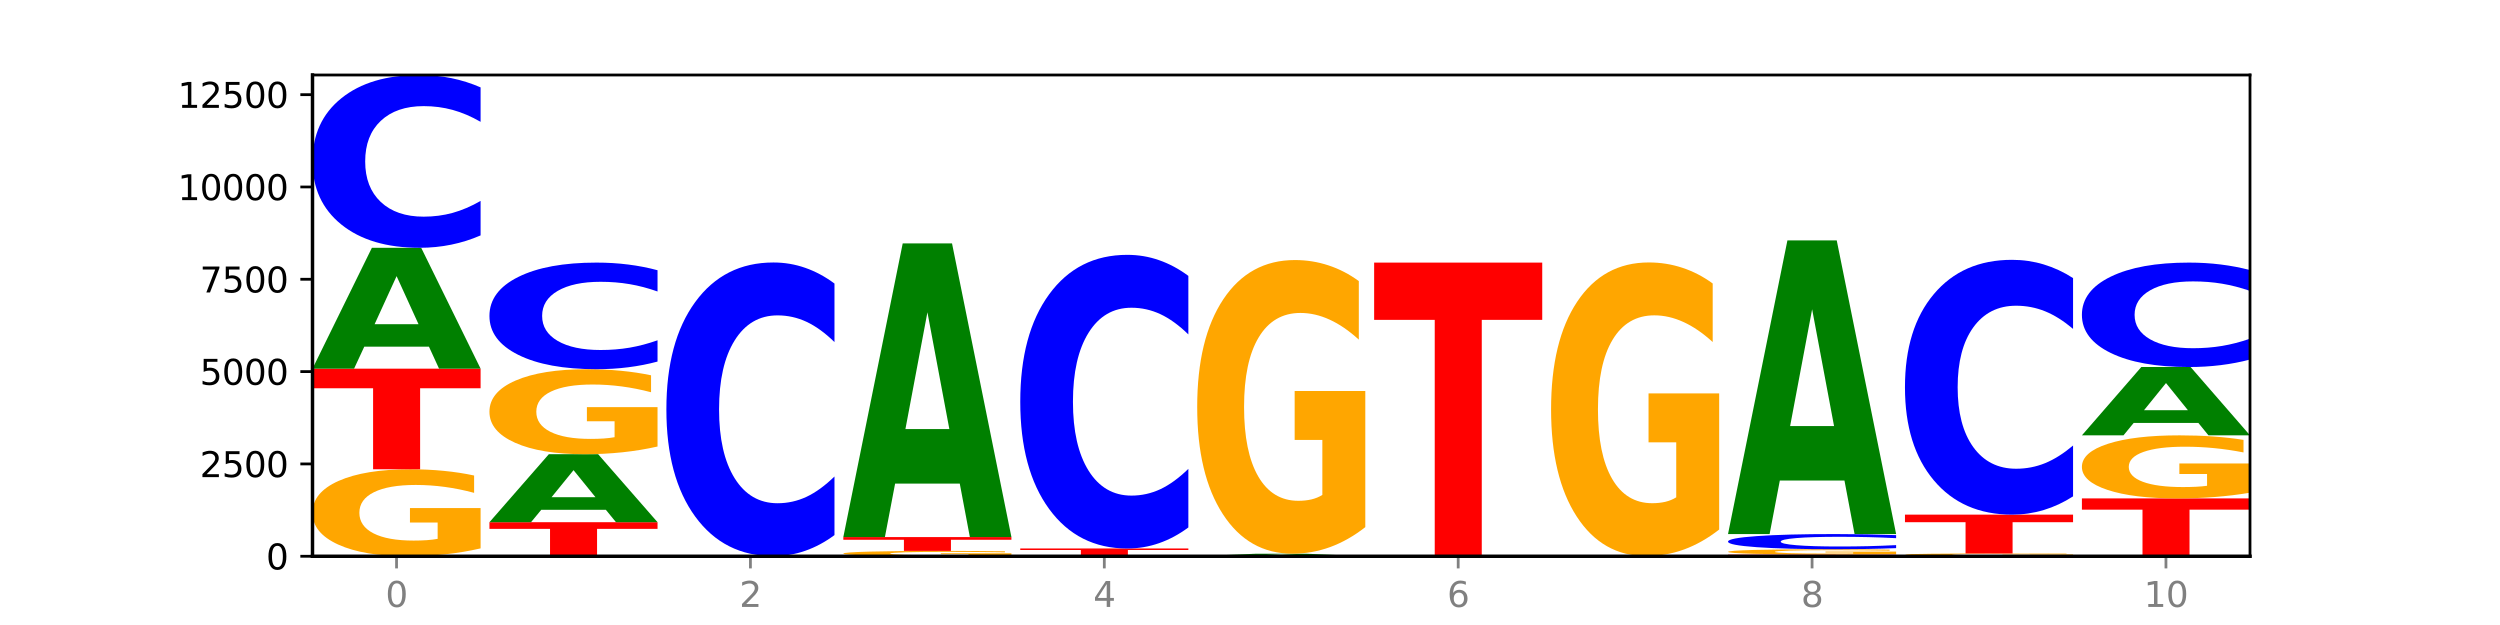 <?xml version="1.0" encoding="utf-8" standalone="no"?>
<!DOCTYPE svg PUBLIC "-//W3C//DTD SVG 1.1//EN"
  "http://www.w3.org/Graphics/SVG/1.1/DTD/svg11.dtd">
<svg xmlns:xlink="http://www.w3.org/1999/xlink" width="720pt" height="180pt" viewBox="0 0 720 180" xmlns="http://www.w3.org/2000/svg" version="1.1">
 <defs>
  <style type="text/css">*{stroke-linejoin: round; stroke-linecap: butt}</style>
 </defs>
 <g id="figure_1">
  <g id="patch_1">
   <path d="M 0 180 
L 720 180 
L 720 0 
L 0 0 
z
" style="fill: #ffffff"/>
  </g>
  <g id="axes_1">
   <g id="patch_2">
    <path d="M 90 160.2 
L 648 160.2 
L 648 21.6 
L 90 21.6 
z
" style="fill: #ffffff"/>
   </g>
   <g id="line2d_1">
    <path d="M 90 160.2 
L 648 160.2 
" clip-path="url(#p0a2fd9df73)" style="fill: none; stroke: #000000; stroke-width: 0.5; stroke-linecap: square"/>
   </g>
   <g id="patch_3">
    <path d="M 138.411 157.934 
Q 133.529 159.067 128.277 159.636 
Q 123.026 160.2 117.428 160.2 
Q 104.777 160.2 97.389 156.827 
Q 90 153.453 90 147.685 
Q 90 141.849 97.519 138.501 
Q 105.048 135.154 118.144 135.154 
Q 123.189 135.154 127.811 135.609 
Q 132.444 136.059 136.545 136.949 
L 136.545 141.942 
Q 132.313 140.798 128.126 140.234 
Q 123.938 139.665 119.728 139.665 
Q 111.938 139.665 107.717 141.745 
Q 103.497 143.82 103.497 147.685 
Q 103.497 151.513 107.566 153.603 
Q 111.634 155.688 119.12 155.688 
Q 121.16 155.688 122.907 155.569 
Q 124.654 155.445 126.042 155.187 
L 126.042 150.499 
L 118.068 150.499 
L 118.068 146.324 
L 138.411 146.324 
L 138.411 157.934 
z
" clip-path="url(#p0a2fd9df73)" style="fill: #ffa600"/>
   </g>
   <g id="patch_4">
    <path d="M 90 106.172 
L 138.411 106.172 
L 138.411 111.825 
L 120.994 111.825 
L 120.994 135.154 
L 107.45 135.154 
L 107.45 111.825 
L 90 111.825 
L 90 106.172 
z
" clip-path="url(#p0a2fd9df73)" style="fill: #ff0000"/>
   </g>
   <g id="patch_5">
    <path d="M 123.534 99.831 
L 104.916 99.831 
L 101.977 106.172 
L 90 106.172 
L 107.104 71.363 
L 121.307 71.363 
L 138.411 106.172 
L 126.444 106.172 
L 123.534 99.831 
z
M 107.886 93.371 
L 120.535 93.371 
L 114.22 79.524 
L 107.886 93.371 
z
" clip-path="url(#p0a2fd9df73)" style="fill: #008000"/>
   </g>
   <g id="patch_6">
    <path d="M 138.411 67.796 
Q 134.361 69.564 129.983 70.458 
Q 125.604 71.363 120.835 71.363 
Q 106.613 71.363 98.306 64.661 
Q 90 57.958 90 46.497 
Q 90 34.994 98.306 28.302 
Q 106.613 21.6 120.835 21.6 
Q 125.604 21.6 129.983 22.505 
Q 134.361 23.399 138.411 25.167 
L 138.411 35.087 
Q 134.325 32.743 130.361 31.653 
Q 126.397 30.564 122.018 30.564 
Q 114.163 30.564 109.662 34.809 
Q 105.173 39.044 105.173 46.497 
Q 105.173 53.919 109.662 58.164 
Q 114.163 62.399 122.018 62.399 
Q 126.397 62.399 130.361 61.31 
Q 134.325 60.21 138.411 57.866 
L 138.411 67.796 
z
" clip-path="url(#p0a2fd9df73)" style="fill: #0000ff"/>
   </g>
   <g id="patch_7">
    <path d="M 140.959 150.394 
L 189.37 150.394 
L 189.37 152.307 
L 171.953 152.307 
L 171.953 160.2 
L 158.409 160.2 
L 158.409 152.307 
L 140.959 152.307 
L 140.959 150.394 
z
" clip-path="url(#p0a2fd9df73)" style="fill: #ff0000"/>
   </g>
   <g id="patch_8">
    <path d="M 174.493 146.827 
L 155.875 146.827 
L 152.935 150.394 
L 140.959 150.394 
L 158.063 130.815 
L 172.266 130.815 
L 189.37 150.394 
L 177.403 150.394 
L 174.493 146.827 
z
M 158.845 143.193 
L 171.494 143.193 
L 165.179 135.405 
L 158.845 143.193 
z
" clip-path="url(#p0a2fd9df73)" style="fill: #008000"/>
   </g>
   <g id="patch_9">
    <path d="M 189.37 128.599 
Q 184.488 129.707 179.236 130.263 
Q 173.985 130.815 168.387 130.815 
Q 155.736 130.815 148.347 127.517 
Q 140.959 124.22 140.959 118.581 
Q 140.959 112.876 148.478 109.604 
Q 156.007 106.332 169.103 106.332 
Q 174.148 106.332 178.77 106.777 
Q 183.403 107.217 187.504 108.087 
L 187.504 112.967 
Q 183.272 111.849 179.084 111.298 
Q 174.896 110.742 170.687 110.742 
Q 162.897 110.742 158.676 112.775 
Q 154.456 114.803 154.456 118.581 
Q 154.456 122.323 158.524 124.366 
Q 162.593 126.404 170.079 126.404 
Q 172.119 126.404 173.866 126.288 
Q 175.613 126.167 177.001 125.914 
L 177.001 121.332 
L 169.027 121.332 
L 169.027 117.251 
L 189.37 117.251 
L 189.37 128.599 
z
" clip-path="url(#p0a2fd9df73)" style="fill: #ffa600"/>
   </g>
   <g id="patch_10">
    <path d="M 189.37 104.131 
Q 185.32 105.222 180.942 105.774 
Q 176.563 106.332 171.794 106.332 
Q 157.572 106.332 149.265 102.197 
Q 140.959 98.061 140.959 90.989 
Q 140.959 83.892 149.265 79.763 
Q 157.572 75.628 171.794 75.628 
Q 176.563 75.628 180.942 76.186 
Q 185.32 76.738 189.37 77.828 
L 189.37 83.949 
Q 185.284 82.503 181.32 81.831 
Q 177.356 81.158 172.977 81.158 
Q 165.122 81.158 160.621 83.778 
Q 156.132 86.391 156.132 90.989 
Q 156.132 95.569 160.621 98.188 
Q 165.122 100.801 172.977 100.801 
Q 177.356 100.801 181.32 100.129 
Q 185.284 99.45 189.37 98.004 
L 189.37 104.131 
z
" clip-path="url(#p0a2fd9df73)" style="fill: #0000ff"/>
   </g>
   <g id="patch_11">
    <path d="M 240.329 160.197 
Q 235.446 160.199 230.195 160.199 
Q 224.944 160.2 219.346 160.2 
Q 206.695 160.2 199.306 160.196 
Q 191.918 160.191 191.918 160.184 
Q 191.918 160.177 199.437 160.172 
Q 206.966 160.168 220.062 160.168 
Q 225.107 160.168 229.729 160.169 
Q 234.361 160.169 238.463 160.17 
L 238.463 160.177 
Q 234.231 160.175 230.043 160.175 
Q 225.855 160.174 221.646 160.174 
Q 213.856 160.174 209.635 160.176 
Q 205.415 160.179 205.415 160.184 
Q 205.415 160.189 209.483 160.192 
Q 213.552 160.194 221.038 160.194 
Q 223.078 160.194 224.825 160.194 
Q 226.571 160.194 227.96 160.194 
L 227.96 160.188 
L 219.986 160.188 
L 219.986 160.182 
L 240.329 160.182 
L 240.329 160.197 
z
" clip-path="url(#p0a2fd9df73)" style="fill: #ffa600"/>
   </g>
   <g id="patch_12">
    <path d="M 240.329 154.106 
Q 236.279 157.111 231.9 158.631 
Q 227.522 160.168 222.753 160.168 
Q 208.53 160.168 200.224 148.778 
Q 191.918 137.387 191.918 117.908 
Q 191.918 98.359 200.224 86.986 
Q 208.53 75.596 222.753 75.596 
Q 227.522 75.596 231.9 77.133 
Q 236.279 78.653 240.329 81.658 
L 240.329 98.516 
Q 236.243 94.533 232.279 92.681 
Q 228.314 90.83 223.936 90.83 
Q 216.081 90.83 211.58 98.045 
Q 207.091 105.242 207.091 117.908 
Q 207.091 130.521 211.58 137.737 
Q 216.081 144.934 223.936 144.934 
Q 228.314 144.934 232.279 143.082 
Q 236.243 141.213 240.329 137.23 
L 240.329 154.106 
z
" clip-path="url(#p0a2fd9df73)" style="fill: #0000ff"/>
   </g>
   <g id="patch_13">
    <path d="M 291.288 160.06 
Q 286.405 160.13 281.154 160.165 
Q 275.903 160.2 270.305 160.2 
Q 257.654 160.2 250.265 159.992 
Q 242.877 159.785 242.877 159.429 
Q 242.877 159.07 250.395 158.864 
Q 257.925 158.658 271.021 158.658 
Q 276.066 158.658 280.688 158.686 
Q 285.32 158.714 289.422 158.768 
L 289.422 159.076 
Q 285.19 159.005 281.002 158.971 
Q 276.814 158.936 272.605 158.936 
Q 264.815 158.936 260.594 159.064 
Q 256.374 159.191 256.374 159.429 
Q 256.374 159.665 260.442 159.794 
Q 264.511 159.922 271.997 159.922 
Q 274.037 159.922 275.784 159.915 
Q 277.53 159.907 278.919 159.891 
L 278.919 159.603 
L 270.945 159.603 
L 270.945 159.346 
L 291.288 159.346 
L 291.288 160.06 
z
" clip-path="url(#p0a2fd9df73)" style="fill: #ffa600"/>
   </g>
   <g id="patch_14">
    <path d="M 242.877 154.68 
L 291.288 154.68 
L 291.288 155.456 
L 273.871 155.456 
L 273.871 158.658 
L 260.327 158.658 
L 260.327 155.456 
L 242.877 155.456 
L 242.877 154.68 
z
" clip-path="url(#p0a2fd9df73)" style="fill: #ff0000"/>
   </g>
   <g id="patch_15">
    <path d="M 276.411 139.274 
L 257.793 139.274 
L 254.853 154.68 
L 242.877 154.68 
L 259.98 70.108 
L 274.184 70.108 
L 291.288 154.68 
L 279.321 154.68 
L 276.411 139.274 
z
M 260.762 123.577 
L 273.412 123.577 
L 267.097 89.937 
L 260.762 123.577 
z
" clip-path="url(#p0a2fd9df73)" style="fill: #008000"/>
   </g>
   <g id="patch_16">
    <path d="M 293.836 157.967 
L 342.247 157.967 
L 342.247 158.402 
L 324.83 158.402 
L 324.83 160.2 
L 311.286 160.2 
L 311.286 158.402 
L 293.836 158.402 
L 293.836 157.967 
z
" clip-path="url(#p0a2fd9df73)" style="fill: #ff0000"/>
   </g>
   <g id="patch_17">
    <path d="M 342.247 151.904 
Q 338.197 154.909 333.818 156.429 
Q 329.439 157.967 324.67 157.967 
Q 310.448 157.967 302.142 146.576 
Q 293.836 135.186 293.836 115.707 
Q 293.836 96.158 302.142 84.785 
Q 310.448 73.394 324.67 73.394 
Q 329.439 73.394 333.818 74.932 
Q 338.197 76.451 342.247 79.456 
L 342.247 96.315 
Q 338.16 92.332 334.196 90.48 
Q 330.232 88.628 325.853 88.628 
Q 317.998 88.628 313.498 95.843 
Q 309.009 103.041 309.009 115.707 
Q 309.009 128.32 313.498 135.535 
Q 317.998 142.733 325.853 142.733 
Q 330.232 142.733 334.196 140.881 
Q 338.16 139.012 342.247 135.028 
L 342.247 151.904 
z
" clip-path="url(#p0a2fd9df73)" style="fill: #0000ff"/>
   </g>
   <g id="patch_18">
    <path d="M 378.329 160.066 
L 359.711 160.066 
L 356.771 160.2 
L 344.795 160.2 
L 361.898 159.466 
L 376.102 159.466 
L 393.205 160.2 
L 381.239 160.2 
L 378.329 160.066 
z
M 362.68 159.93 
L 375.33 159.93 
L 369.015 159.638 
L 362.68 159.93 
z
" clip-path="url(#p0a2fd9df73)" style="fill: #008000"/>
   </g>
   <g id="patch_19">
    <path d="M 393.205 151.814 
Q 388.323 155.64 383.072 157.562 
Q 377.821 159.466 372.222 159.466 
Q 359.572 159.466 352.183 148.076 
Q 344.795 136.685 344.795 117.206 
Q 344.795 97.5 352.313 86.197 
Q 359.843 74.894 372.938 74.894 
Q 377.983 74.894 382.605 76.431 
Q 387.238 77.951 391.339 80.956 
L 391.339 97.814 
Q 387.108 93.954 382.92 92.049 
Q 378.732 90.128 374.522 90.128 
Q 366.732 90.128 362.512 97.151 
Q 358.291 104.156 358.291 117.206 
Q 358.291 130.134 362.36 137.192 
Q 366.429 144.232 373.915 144.232 
Q 375.955 144.232 377.701 143.83 
Q 379.448 143.411 380.837 142.538 
L 380.837 126.71 
L 372.862 126.71 
L 372.862 112.612 
L 393.205 112.612 
L 393.205 151.814 
z
" clip-path="url(#p0a2fd9df73)" style="fill: #ffa600"/>
   </g>
   <g id="patch_20">
    <path d="M 395.753 75.628 
L 444.164 75.628 
L 444.164 92.122 
L 426.748 92.122 
L 426.748 160.2 
L 413.204 160.2 
L 413.204 92.122 
L 395.753 92.122 
L 395.753 75.628 
z
" clip-path="url(#p0a2fd9df73)" style="fill: #ff0000"/>
   </g>
   <g id="patch_21">
    <path d="M 495.123 160.197 
Q 491.074 160.198 486.695 160.199 
Q 482.316 160.2 477.547 160.2 
Q 463.325 160.2 455.019 160.194 
Q 446.712 160.189 446.712 160.179 
Q 446.712 160.169 455.019 160.163 
Q 463.325 160.157 477.547 160.157 
Q 482.316 160.157 486.695 160.158 
Q 491.074 160.159 495.123 160.161 
L 495.123 160.169 
Q 491.037 160.167 487.073 160.166 
Q 483.109 160.165 478.73 160.165 
Q 470.875 160.165 466.374 160.169 
Q 461.886 160.172 461.886 160.179 
Q 461.886 160.185 466.374 160.189 
Q 470.875 160.192 478.73 160.192 
Q 483.109 160.192 487.073 160.191 
Q 491.037 160.19 495.123 160.188 
L 495.123 160.197 
z
" clip-path="url(#p0a2fd9df73)" style="fill: #0000ff"/>
   </g>
   <g id="patch_22">
    <path d="M 495.123 152.506 
Q 490.241 156.332 484.99 158.253 
Q 479.739 160.157 474.14 160.157 
Q 461.489 160.157 454.101 148.767 
Q 446.712 137.377 446.712 117.897 
Q 446.712 98.191 454.231 86.888 
Q 461.761 75.585 474.856 75.585 
Q 479.901 75.585 484.523 77.122 
Q 489.156 78.642 493.257 81.647 
L 493.257 98.506 
Q 489.026 94.645 484.838 92.741 
Q 480.65 90.819 476.44 90.819 
Q 468.65 90.819 464.43 97.842 
Q 460.209 104.847 460.209 117.897 
Q 460.209 130.825 464.278 137.883 
Q 468.346 144.924 475.833 144.924 
Q 477.872 144.924 479.619 144.522 
Q 481.366 144.103 482.755 143.229 
L 482.755 127.401 
L 474.78 127.401 
L 474.78 113.303 
L 495.123 113.303 
L 495.123 152.506 
z
" clip-path="url(#p0a2fd9df73)" style="fill: #ffa600"/>
   </g>
   <g id="patch_23">
    <path d="M 497.671 159.7 
L 546.082 159.7 
L 546.082 159.798 
L 528.666 159.798 
L 528.666 160.2 
L 515.122 160.2 
L 515.122 159.798 
L 497.671 159.798 
L 497.671 159.7 
z
" clip-path="url(#p0a2fd9df73)" style="fill: #ff0000"/>
   </g>
   <g id="patch_24">
    <path d="M 546.082 159.563 
Q 541.2 159.631 535.949 159.666 
Q 530.697 159.7 525.099 159.7 
Q 512.448 159.7 505.06 159.495 
Q 497.671 159.29 497.671 158.94 
Q 497.671 158.586 505.19 158.383 
Q 512.72 158.179 525.815 158.179 
Q 530.86 158.179 535.482 158.207 
Q 540.115 158.234 544.216 158.288 
L 544.216 158.591 
Q 539.985 158.522 535.797 158.488 
Q 531.609 158.453 527.399 158.453 
Q 519.609 158.453 515.389 158.58 
Q 511.168 158.706 511.168 158.94 
Q 511.168 159.173 515.237 159.3 
Q 519.305 159.426 526.792 159.426 
Q 528.831 159.426 530.578 159.419 
Q 532.325 159.411 533.714 159.396 
L 533.714 159.111 
L 525.739 159.111 
L 525.739 158.858 
L 546.082 158.858 
L 546.082 159.563 
z
" clip-path="url(#p0a2fd9df73)" style="fill: #ffa600"/>
   </g>
   <g id="patch_25">
    <path d="M 546.082 157.866 
Q 542.033 158.021 537.654 158.1 
Q 533.275 158.179 528.506 158.179 
Q 514.284 158.179 505.978 157.591 
Q 497.671 157.002 497.671 155.995 
Q 497.671 154.985 505.978 154.397 
Q 514.284 153.808 528.506 153.808 
Q 533.275 153.808 537.654 153.888 
Q 542.033 153.966 546.082 154.121 
L 546.082 154.993 
Q 541.996 154.787 538.032 154.691 
Q 534.068 154.596 529.689 154.596 
Q 521.834 154.596 517.333 154.968 
Q 512.845 155.34 512.845 155.995 
Q 512.845 156.647 517.333 157.02 
Q 521.834 157.392 529.689 157.392 
Q 534.068 157.392 538.032 157.296 
Q 541.996 157.2 546.082 156.994 
L 546.082 157.866 
z
" clip-path="url(#p0a2fd9df73)" style="fill: #0000ff"/>
   </g>
   <g id="patch_26">
    <path d="M 531.206 138.402 
L 512.587 138.402 
L 509.648 153.808 
L 497.671 153.808 
L 514.775 69.236 
L 528.979 69.236 
L 546.082 153.808 
L 534.116 153.808 
L 531.206 138.402 
z
M 515.557 122.705 
L 528.206 122.705 
L 521.892 89.065 
L 515.557 122.705 
z
" clip-path="url(#p0a2fd9df73)" style="fill: #008000"/>
   </g>
   <g id="patch_27">
    <path d="M 582.164 160.167 
L 563.546 160.167 
L 560.607 160.2 
L 548.63 160.2 
L 565.734 160.019 
L 579.937 160.019 
L 597.041 160.2 
L 585.074 160.2 
L 582.164 160.167 
z
M 566.516 160.134 
L 579.165 160.134 
L 572.85 160.062 
L 566.516 160.134 
z
" clip-path="url(#p0a2fd9df73)" style="fill: #008000"/>
   </g>
   <g id="patch_28">
    <path d="M 597.041 159.963 
Q 592.159 159.991 586.908 160.005 
Q 581.656 160.019 576.058 160.019 
Q 563.407 160.019 556.019 159.936 
Q 548.63 159.853 548.63 159.711 
Q 548.63 159.567 556.149 159.485 
Q 563.679 159.402 576.774 159.402 
Q 581.819 159.402 586.441 159.414 
Q 591.074 159.425 595.175 159.447 
L 595.175 159.57 
Q 590.944 159.541 586.756 159.527 
Q 582.568 159.513 578.358 159.513 
Q 570.568 159.513 566.348 159.565 
Q 562.127 159.616 562.127 159.711 
Q 562.127 159.805 566.196 159.857 
Q 570.264 159.908 577.75 159.908 
Q 579.79 159.908 581.537 159.905 
Q 583.284 159.902 584.673 159.896 
L 584.673 159.78 
L 576.698 159.78 
L 576.698 159.677 
L 597.041 159.677 
L 597.041 159.963 
z
" clip-path="url(#p0a2fd9df73)" style="fill: #ffa600"/>
   </g>
   <g id="patch_29">
    <path d="M 548.63 148.214 
L 597.041 148.214 
L 597.041 150.396 
L 579.624 150.396 
L 579.624 159.402 
L 566.081 159.402 
L 566.081 150.396 
L 548.63 150.396 
L 548.63 148.214 
z
" clip-path="url(#p0a2fd9df73)" style="fill: #ff0000"/>
   </g>
   <g id="patch_30">
    <path d="M 597.041 142.954 
Q 592.992 145.561 588.613 146.88 
Q 584.234 148.214 579.465 148.214 
Q 565.243 148.214 556.936 138.33 
Q 548.63 128.447 548.63 111.545 
Q 548.63 94.582 556.936 84.714 
Q 565.243 74.83 579.465 74.83 
Q 584.234 74.83 588.613 76.164 
Q 592.992 77.483 597.041 80.09 
L 597.041 94.718 
Q 592.955 91.262 588.991 89.655 
Q 585.027 88.048 580.648 88.048 
Q 572.793 88.048 568.292 94.309 
Q 563.804 100.555 563.804 111.545 
Q 563.804 122.489 568.292 128.75 
Q 572.793 134.995 580.648 134.995 
Q 585.027 134.995 588.991 133.389 
Q 592.955 131.767 597.041 128.31 
L 597.041 142.954 
z
" clip-path="url(#p0a2fd9df73)" style="fill: #0000ff"/>
   </g>
   <g id="patch_31">
    <path d="M 599.589 143.545 
L 648 143.545 
L 648 146.793 
L 630.583 146.793 
L 630.583 160.2 
L 617.04 160.2 
L 617.04 146.793 
L 599.589 146.793 
L 599.589 143.545 
z
" clip-path="url(#p0a2fd9df73)" style="fill: #ff0000"/>
   </g>
   <g id="patch_32">
    <path d="M 648 141.901 
Q 643.118 142.723 637.866 143.136 
Q 632.615 143.545 627.017 143.545 
Q 614.366 143.545 606.978 141.098 
Q 599.589 138.652 599.589 134.468 
Q 599.589 130.235 607.108 127.808 
Q 614.637 125.38 627.733 125.38 
Q 632.778 125.38 637.4 125.71 
Q 642.033 126.036 646.134 126.682 
L 646.134 130.303 
Q 641.903 129.474 637.715 129.065 
Q 633.527 128.652 629.317 128.652 
Q 621.527 128.652 617.306 130.16 
Q 613.086 131.665 613.086 134.468 
Q 613.086 137.245 617.155 138.761 
Q 621.223 140.273 628.709 140.273 
Q 630.749 140.273 632.496 140.187 
Q 634.243 140.097 635.631 139.909 
L 635.631 136.509 
L 627.657 136.509 
L 627.657 133.481 
L 648 133.481 
L 648 141.901 
z
" clip-path="url(#p0a2fd9df73)" style="fill: #ffa600"/>
   </g>
   <g id="patch_33">
    <path d="M 633.123 121.796 
L 614.505 121.796 
L 611.566 125.38 
L 599.589 125.38 
L 616.693 105.704 
L 630.896 105.704 
L 648 125.38 
L 636.033 125.38 
L 633.123 121.796 
z
M 617.475 118.144 
L 630.124 118.144 
L 623.809 110.318 
L 617.475 118.144 
z
" clip-path="url(#p0a2fd9df73)" style="fill: #008000"/>
   </g>
   <g id="patch_34">
    <path d="M 648 103.549 
Q 643.951 104.617 639.572 105.158 
Q 635.193 105.704 630.424 105.704 
Q 616.202 105.704 607.895 101.654 
Q 599.589 97.603 599.589 90.675 
Q 599.589 83.723 607.895 79.678 
Q 616.202 75.628 630.424 75.628 
Q 635.193 75.628 639.572 76.174 
Q 643.951 76.715 648 77.784 
L 648 83.779 
Q 643.914 82.362 639.95 81.704 
Q 635.986 81.045 631.607 81.045 
Q 623.752 81.045 619.251 83.611 
Q 614.762 86.171 614.762 90.675 
Q 614.762 95.161 619.251 97.727 
Q 623.752 100.287 631.607 100.287 
Q 635.986 100.287 639.95 99.628 
Q 643.914 98.963 648 97.547 
L 648 103.549 
z
" clip-path="url(#p0a2fd9df73)" style="fill: #0000ff"/>
   </g>
   <g id="matplotlib.axis_1">
    <g id="xtick_1">
     <g id="line2d_2">
      <defs>
       <path id="mb1cca7167d" d="M 0 0 
L 0 3.5 
" style="stroke: #808080; stroke-width: 0.8"/>
      </defs>
      <g>
       <use xlink:href="#mb1cca7167d" x="114.205" y="160.2" style="fill: #808080; stroke: #808080; stroke-width: 0.8"/>
      </g>
     </g>
     <g id="text_1">
      <!-- 0 -->
      <g style="fill: #808080" transform="translate(111.024 174.798) scale(0.1 -0.1)">
       <defs>
        <path id="DejaVuSans-30" d="M 2034 4250 
Q 1547 4250 1301 3770 
Q 1056 3291 1056 2328 
Q 1056 1369 1301 889 
Q 1547 409 2034 409 
Q 2525 409 2770 889 
Q 3016 1369 3016 2328 
Q 3016 3291 2770 3770 
Q 2525 4250 2034 4250 
z
M 2034 4750 
Q 2819 4750 3233 4129 
Q 3647 3509 3647 2328 
Q 3647 1150 3233 529 
Q 2819 -91 2034 -91 
Q 1250 -91 836 529 
Q 422 1150 422 2328 
Q 422 3509 836 4129 
Q 1250 4750 2034 4750 
z
" transform="scale(0.016)"/>
       </defs>
       <use xlink:href="#DejaVuSans-30"/>
      </g>
     </g>
    </g>
    <g id="xtick_2">
     <g id="line2d_3">
      <g>
       <use xlink:href="#mb1cca7167d" x="216.123" y="160.2" style="fill: #808080; stroke: #808080; stroke-width: 0.8"/>
      </g>
     </g>
     <g id="text_2">
      <!-- 2 -->
      <g style="fill: #808080" transform="translate(212.942 174.798) scale(0.1 -0.1)">
       <defs>
        <path id="DejaVuSans-32" d="M 1228 531 
L 3431 531 
L 3431 0 
L 469 0 
L 469 531 
Q 828 903 1448 1529 
Q 2069 2156 2228 2338 
Q 2531 2678 2651 2914 
Q 2772 3150 2772 3378 
Q 2772 3750 2511 3984 
Q 2250 4219 1831 4219 
Q 1534 4219 1204 4116 
Q 875 4013 500 3803 
L 500 4441 
Q 881 4594 1212 4672 
Q 1544 4750 1819 4750 
Q 2544 4750 2975 4387 
Q 3406 4025 3406 3419 
Q 3406 3131 3298 2873 
Q 3191 2616 2906 2266 
Q 2828 2175 2409 1742 
Q 1991 1309 1228 531 
z
" transform="scale(0.016)"/>
       </defs>
       <use xlink:href="#DejaVuSans-32"/>
      </g>
     </g>
    </g>
    <g id="xtick_3">
     <g id="line2d_4">
      <g>
       <use xlink:href="#mb1cca7167d" x="318.041" y="160.2" style="fill: #808080; stroke: #808080; stroke-width: 0.8"/>
      </g>
     </g>
     <g id="text_3">
      <!-- 4 -->
      <g style="fill: #808080" transform="translate(314.86 174.798) scale(0.1 -0.1)">
       <defs>
        <path id="DejaVuSans-34" d="M 2419 4116 
L 825 1625 
L 2419 1625 
L 2419 4116 
z
M 2253 4666 
L 3047 4666 
L 3047 1625 
L 3713 1625 
L 3713 1100 
L 3047 1100 
L 3047 0 
L 2419 0 
L 2419 1100 
L 313 1100 
L 313 1709 
L 2253 4666 
z
" transform="scale(0.016)"/>
       </defs>
       <use xlink:href="#DejaVuSans-34"/>
      </g>
     </g>
    </g>
    <g id="xtick_4">
     <g id="line2d_5">
      <g>
       <use xlink:href="#mb1cca7167d" x="419.959" y="160.2" style="fill: #808080; stroke: #808080; stroke-width: 0.8"/>
      </g>
     </g>
     <g id="text_4">
      <!-- 6 -->
      <g style="fill: #808080" transform="translate(416.778 174.798) scale(0.1 -0.1)">
       <defs>
        <path id="DejaVuSans-36" d="M 2113 2584 
Q 1688 2584 1439 2293 
Q 1191 2003 1191 1497 
Q 1191 994 1439 701 
Q 1688 409 2113 409 
Q 2538 409 2786 701 
Q 3034 994 3034 1497 
Q 3034 2003 2786 2293 
Q 2538 2584 2113 2584 
z
M 3366 4563 
L 3366 3988 
Q 3128 4100 2886 4159 
Q 2644 4219 2406 4219 
Q 1781 4219 1451 3797 
Q 1122 3375 1075 2522 
Q 1259 2794 1537 2939 
Q 1816 3084 2150 3084 
Q 2853 3084 3261 2657 
Q 3669 2231 3669 1497 
Q 3669 778 3244 343 
Q 2819 -91 2113 -91 
Q 1303 -91 875 529 
Q 447 1150 447 2328 
Q 447 3434 972 4092 
Q 1497 4750 2381 4750 
Q 2619 4750 2861 4703 
Q 3103 4656 3366 4563 
z
" transform="scale(0.016)"/>
       </defs>
       <use xlink:href="#DejaVuSans-36"/>
      </g>
     </g>
    </g>
    <g id="xtick_5">
     <g id="line2d_6">
      <g>
       <use xlink:href="#mb1cca7167d" x="521.877" y="160.2" style="fill: #808080; stroke: #808080; stroke-width: 0.8"/>
      </g>
     </g>
     <g id="text_5">
      <!-- 8 -->
      <g style="fill: #808080" transform="translate(518.695 174.798) scale(0.1 -0.1)">
       <defs>
        <path id="DejaVuSans-38" d="M 2034 2216 
Q 1584 2216 1326 1975 
Q 1069 1734 1069 1313 
Q 1069 891 1326 650 
Q 1584 409 2034 409 
Q 2484 409 2743 651 
Q 3003 894 3003 1313 
Q 3003 1734 2745 1975 
Q 2488 2216 2034 2216 
z
M 1403 2484 
Q 997 2584 770 2862 
Q 544 3141 544 3541 
Q 544 4100 942 4425 
Q 1341 4750 2034 4750 
Q 2731 4750 3128 4425 
Q 3525 4100 3525 3541 
Q 3525 3141 3298 2862 
Q 3072 2584 2669 2484 
Q 3125 2378 3379 2068 
Q 3634 1759 3634 1313 
Q 3634 634 3220 271 
Q 2806 -91 2034 -91 
Q 1263 -91 848 271 
Q 434 634 434 1313 
Q 434 1759 690 2068 
Q 947 2378 1403 2484 
z
M 1172 3481 
Q 1172 3119 1398 2916 
Q 1625 2713 2034 2713 
Q 2441 2713 2670 2916 
Q 2900 3119 2900 3481 
Q 2900 3844 2670 4047 
Q 2441 4250 2034 4250 
Q 1625 4250 1398 4047 
Q 1172 3844 1172 3481 
z
" transform="scale(0.016)"/>
       </defs>
       <use xlink:href="#DejaVuSans-38"/>
      </g>
     </g>
    </g>
    <g id="xtick_6">
     <g id="line2d_7">
      <g>
       <use xlink:href="#mb1cca7167d" x="623.795" y="160.2" style="fill: #808080; stroke: #808080; stroke-width: 0.8"/>
      </g>
     </g>
     <g id="text_6">
      <!-- 10 -->
      <g style="fill: #808080" transform="translate(617.432 174.798) scale(0.1 -0.1)">
       <defs>
        <path id="DejaVuSans-31" d="M 794 531 
L 1825 531 
L 1825 4091 
L 703 3866 
L 703 4441 
L 1819 4666 
L 2450 4666 
L 2450 531 
L 3481 531 
L 3481 0 
L 794 0 
L 794 531 
z
" transform="scale(0.016)"/>
       </defs>
       <use xlink:href="#DejaVuSans-31"/>
       <use xlink:href="#DejaVuSans-30" x="63.623"/>
      </g>
     </g>
    </g>
   </g>
   <g id="matplotlib.axis_2">
    <g id="ytick_1">
     <g id="line2d_8">
      <defs>
       <path id="m4ccc5f9d3e" d="M 0 0 
L -3.5 0 
" style="stroke: #000000; stroke-width: 0.8"/>
      </defs>
      <g>
       <use xlink:href="#m4ccc5f9d3e" x="90" y="160.2" style="stroke: #000000; stroke-width: 0.8"/>
      </g>
     </g>
     <g id="text_7">
      <!-- 0 -->
      <g transform="translate(76.638 163.999) scale(0.1 -0.1)">
       <use xlink:href="#DejaVuSans-30"/>
      </g>
     </g>
    </g>
    <g id="ytick_2">
     <g id="line2d_9">
      <g>
       <use xlink:href="#m4ccc5f9d3e" x="90" y="133.612" style="stroke: #000000; stroke-width: 0.8"/>
      </g>
     </g>
     <g id="text_8">
      <!-- 2500 -->
      <g transform="translate(57.55 137.411) scale(0.1 -0.1)">
       <defs>
        <path id="DejaVuSans-35" d="M 691 4666 
L 3169 4666 
L 3169 4134 
L 1269 4134 
L 1269 2991 
Q 1406 3038 1543 3061 
Q 1681 3084 1819 3084 
Q 2600 3084 3056 2656 
Q 3513 2228 3513 1497 
Q 3513 744 3044 326 
Q 2575 -91 1722 -91 
Q 1428 -91 1123 -41 
Q 819 9 494 109 
L 494 744 
Q 775 591 1075 516 
Q 1375 441 1709 441 
Q 2250 441 2565 725 
Q 2881 1009 2881 1497 
Q 2881 1984 2565 2268 
Q 2250 2553 1709 2553 
Q 1456 2553 1204 2497 
Q 953 2441 691 2322 
L 691 4666 
z
" transform="scale(0.016)"/>
       </defs>
       <use xlink:href="#DejaVuSans-32"/>
       <use xlink:href="#DejaVuSans-35" x="63.623"/>
       <use xlink:href="#DejaVuSans-30" x="127.246"/>
       <use xlink:href="#DejaVuSans-30" x="190.869"/>
      </g>
     </g>
    </g>
    <g id="ytick_3">
     <g id="line2d_10">
      <g>
       <use xlink:href="#m4ccc5f9d3e" x="90" y="107.023" style="stroke: #000000; stroke-width: 0.8"/>
      </g>
     </g>
     <g id="text_9">
      <!-- 5000 -->
      <g transform="translate(57.55 110.822) scale(0.1 -0.1)">
       <use xlink:href="#DejaVuSans-35"/>
       <use xlink:href="#DejaVuSans-30" x="63.623"/>
       <use xlink:href="#DejaVuSans-30" x="127.246"/>
       <use xlink:href="#DejaVuSans-30" x="190.869"/>
      </g>
     </g>
    </g>
    <g id="ytick_4">
     <g id="line2d_11">
      <g>
       <use xlink:href="#m4ccc5f9d3e" x="90" y="80.435" style="stroke: #000000; stroke-width: 0.8"/>
      </g>
     </g>
     <g id="text_10">
      <!-- 7500 -->
      <g transform="translate(57.55 84.234) scale(0.1 -0.1)">
       <defs>
        <path id="DejaVuSans-37" d="M 525 4666 
L 3525 4666 
L 3525 4397 
L 1831 0 
L 1172 0 
L 2766 4134 
L 525 4134 
L 525 4666 
z
" transform="scale(0.016)"/>
       </defs>
       <use xlink:href="#DejaVuSans-37"/>
       <use xlink:href="#DejaVuSans-35" x="63.623"/>
       <use xlink:href="#DejaVuSans-30" x="127.246"/>
       <use xlink:href="#DejaVuSans-30" x="190.869"/>
      </g>
     </g>
    </g>
    <g id="ytick_5">
     <g id="line2d_12">
      <g>
       <use xlink:href="#m4ccc5f9d3e" x="90" y="53.846" style="stroke: #000000; stroke-width: 0.8"/>
      </g>
     </g>
     <g id="text_11">
      <!-- 10000 -->
      <g transform="translate(51.188 57.646) scale(0.1 -0.1)">
       <use xlink:href="#DejaVuSans-31"/>
       <use xlink:href="#DejaVuSans-30" x="63.623"/>
       <use xlink:href="#DejaVuSans-30" x="127.246"/>
       <use xlink:href="#DejaVuSans-30" x="190.869"/>
       <use xlink:href="#DejaVuSans-30" x="254.492"/>
      </g>
     </g>
    </g>
    <g id="ytick_6">
     <g id="line2d_13">
      <g>
       <use xlink:href="#m4ccc5f9d3e" x="90" y="27.258" style="stroke: #000000; stroke-width: 0.8"/>
      </g>
     </g>
     <g id="text_12">
      <!-- 12500 -->
      <g transform="translate(51.188 31.057) scale(0.1 -0.1)">
       <use xlink:href="#DejaVuSans-31"/>
       <use xlink:href="#DejaVuSans-32" x="63.623"/>
       <use xlink:href="#DejaVuSans-35" x="127.246"/>
       <use xlink:href="#DejaVuSans-30" x="190.869"/>
       <use xlink:href="#DejaVuSans-30" x="254.492"/>
      </g>
     </g>
    </g>
   </g>
   <g id="patch_35">
    <path d="M 90 160.2 
L 90 21.6 
" style="fill: none; stroke: #000000; stroke-linejoin: miter; stroke-linecap: square"/>
   </g>
   <g id="patch_36">
    <path d="M 648 160.2 
L 648 21.6 
" style="fill: none; stroke: #000000; stroke-width: 0.8; stroke-linejoin: miter; stroke-linecap: square"/>
   </g>
   <g id="patch_37">
    <path d="M 90 160.2 
L 648 160.2 
" style="fill: none; stroke: #000000; stroke-linejoin: miter; stroke-linecap: square"/>
   </g>
   <g id="patch_38">
    <path d="M 90 21.6 
L 648 21.6 
" style="fill: none; stroke: #000000; stroke-width: 0.8; stroke-linejoin: miter; stroke-linecap: square"/>
   </g>
  </g>
 </g>
 <defs>
  <clipPath id="p0a2fd9df73">
   <rect x="90" y="21.6" width="558" height="138.6"/>
  </clipPath>
 </defs>
</svg>

